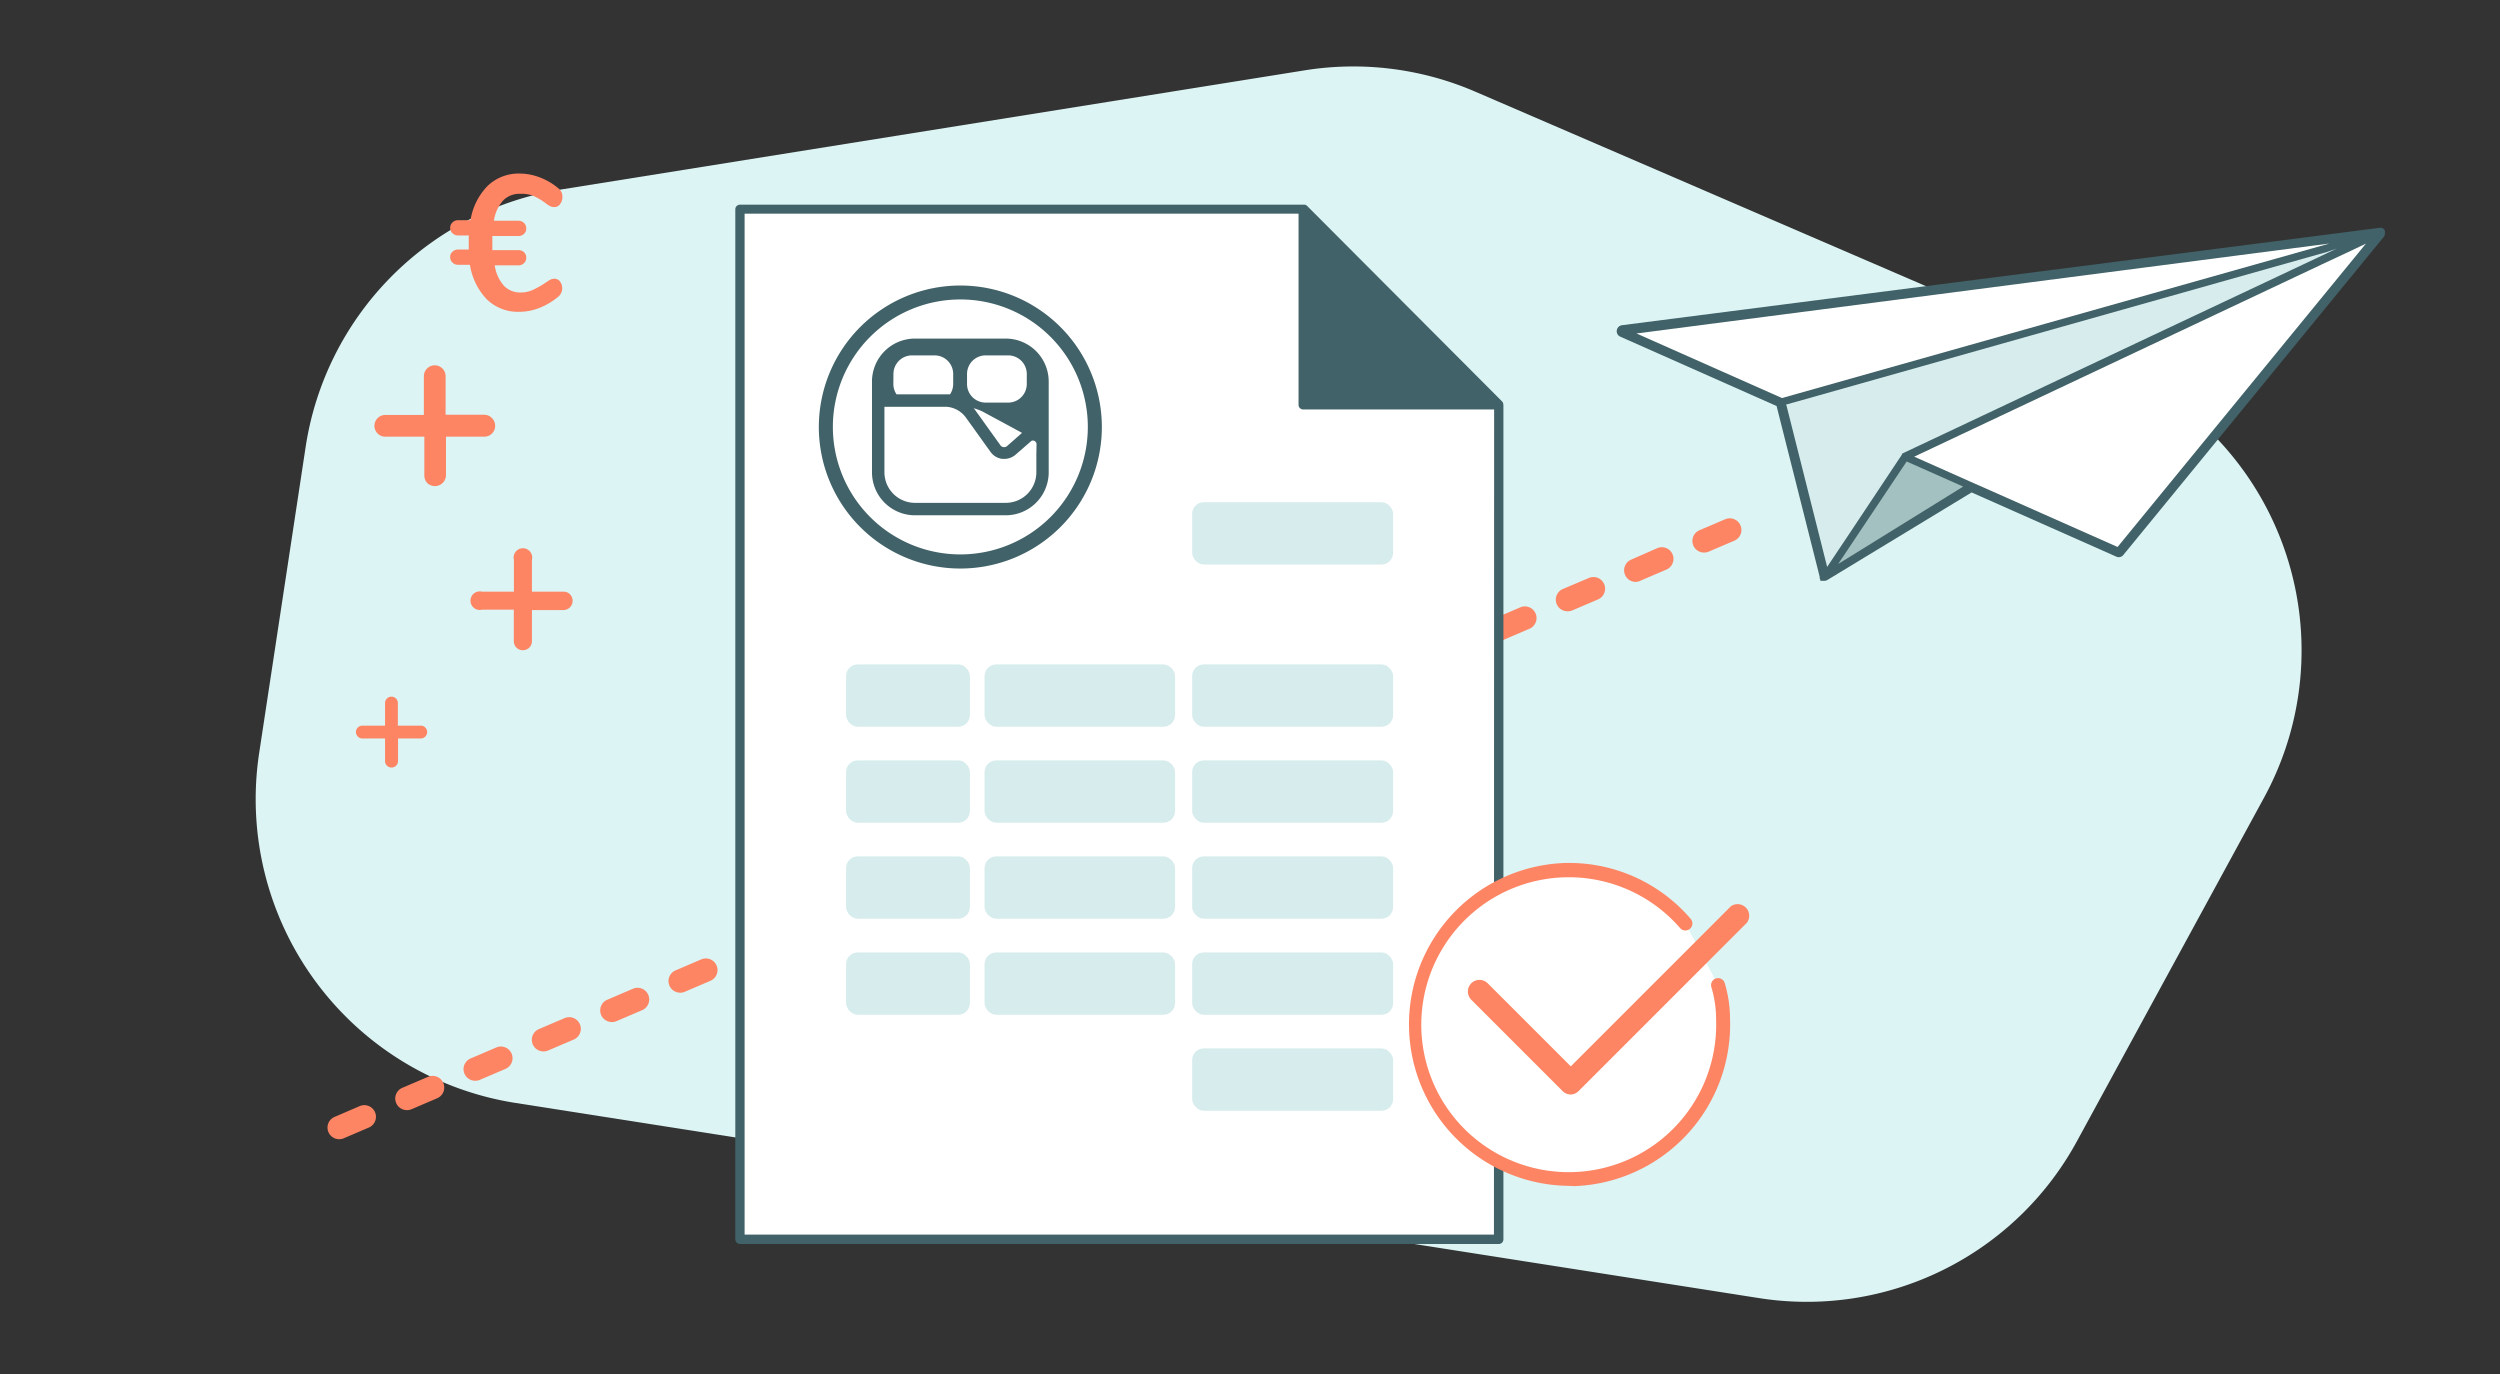 <svg xmlns="http://www.w3.org/2000/svg" viewBox="0 0 269.07 147.92"><rect x="0" y="0" width="269.07" height="147.92" fill="#333333" stroke="none"/><defs><style>.cls-1{fill:#dcf4f4;}.cls-2{fill:#416268;}.cls-3{fill:#fd8563;}.cls-4{fill:#fff;}.cls-5{fill:#d6eced;}.cls-6{fill:#a4c1c1;}</style></defs><title>illus-devis</title><g id="illustration"><path class="cls-1" d="M32.89,48.14l-5,32.93A33.1,33.1,0,0,0,55.5,118.71l133.81,21a33.1,33.1,0,0,0,34.22-16.87l20.15-37a33.1,33.1,0,0,0-15.94-46.22L158.79,9.87a33.1,33.1,0,0,0-18.37-2.3l-80,12.82A33.1,33.1,0,0,0,32.89,48.14Z"/><path class="cls-2" d="M256.68,24.89l0-.07a.37.37,0,0,0-.07-.11.51.51,0,0,0-.13-.12l-.13-.07-.07,0a.62.62,0,0,0-.18,0L174.58,35a.66.66,0,0,0-.57.56.64.64,0,0,0,.39.68l16.81,7.46,4.64,18.38a.3.3,0,0,0,0,.11l0,.07.06.09v.16l.22,0,.12,0h0l.13,0a.59.59,0,0,0,.25-.06L212.2,53l15.55,6.9a.63.63,0,0,0,.78-.17l28.05-34.26.07-.08v0l0,0,0-.11A.74.74,0,0,0,256.68,24.89Z"/><path class="cls-3" d="M36.5,122.61a1.25,1.25,0,0,1-.49-2.4l2.7-1.16a1.25,1.25,0,0,1,1,2.3L37,122.51A1.25,1.25,0,0,1,36.5,122.61Zm7.29-3.13a1.25,1.25,0,0,1-.49-2.4l2.76-1.18a1.25,1.25,0,1,1,1,2.3l-2.76,1.18A1.24,1.24,0,0,1,43.8,119.48Zm7.35-3.16a1.25,1.25,0,0,1-.49-2.4l2.76-1.18a1.25,1.25,0,1,1,1,2.3l-2.76,1.18A1.24,1.24,0,0,1,51.15,116.32Zm7.35-3.16a1.25,1.25,0,0,1-.49-2.4l2.76-1.18a1.25,1.25,0,1,1,1,2.3L59,113.06A1.25,1.25,0,0,1,58.5,113.16ZM65.85,110a1.25,1.25,0,0,1-.49-2.4l2.76-1.18a1.25,1.25,0,0,1,1,2.3l-2.76,1.18A1.25,1.25,0,0,1,65.85,110Zm7.35-3.16a1.25,1.25,0,0,1-.49-2.4l2.76-1.18a1.25,1.25,0,0,1,1,2.3l-2.76,1.18A1.25,1.25,0,0,1,73.2,106.85Zm7.35-3.16a1.25,1.25,0,0,1-.49-2.4l2.76-1.18a1.25,1.25,0,1,1,1,2.3L81,103.59A1.24,1.24,0,0,1,80.55,103.69Zm7.35-3.16a1.25,1.25,0,0,1-.49-2.4l2.76-1.18a1.25,1.25,0,0,1,1,2.3l-2.76,1.18A1.24,1.24,0,0,1,87.9,100.53Zm7.35-3.16a1.25,1.25,0,0,1-.49-2.4l2.76-1.18a1.25,1.25,0,1,1,1,2.3l-2.76,1.18A1.25,1.25,0,0,1,95.25,97.37Zm7.35-3.16a1.25,1.25,0,0,1-.49-2.4l2.76-1.18a1.25,1.25,0,1,1,1,2.3l-2.76,1.18A1.25,1.25,0,0,1,102.6,94.21Zm7.35-3.16a1.25,1.25,0,0,1-.49-2.4l2.76-1.18a1.25,1.25,0,0,1,1,2.3L110.44,91A1.25,1.25,0,0,1,109.95,91.06Zm7.35-3.16a1.25,1.25,0,0,1-.49-2.4l2.76-1.18a1.25,1.25,0,1,1,1,2.3l-2.76,1.18A1.24,1.24,0,0,1,117.3,87.9Zm7.35-3.16a1.25,1.25,0,0,1-.49-2.4l2.76-1.18a1.25,1.25,0,0,1,1,2.3l-2.76,1.18A1.24,1.24,0,0,1,124.65,84.74ZM132,81.58a1.25,1.25,0,0,1-.49-2.4L134.26,78a1.25,1.25,0,1,1,1,2.3l-2.76,1.18A1.25,1.25,0,0,1,132,81.58Zm7.35-3.16a1.25,1.25,0,0,1-.49-2.4l2.76-1.18a1.25,1.25,0,0,1,1,2.3l-2.76,1.18A1.25,1.25,0,0,1,139.35,78.42Zm7.35-3.16a1.25,1.25,0,0,1-.49-2.4L149,71.68a1.25,1.25,0,1,1,1,2.3l-2.76,1.18A1.25,1.25,0,0,1,146.7,75.26ZM154,72.11a1.25,1.25,0,0,1-.49-2.4l2.76-1.18a1.25,1.25,0,0,1,1,2.3L154.54,72A1.24,1.24,0,0,1,154,72.11Zm7.35-3.16a1.25,1.25,0,0,1-.49-2.4l2.76-1.18a1.25,1.25,0,1,1,1,2.3l-2.76,1.18A1.24,1.24,0,0,1,161.4,68.95Zm7.35-3.16a1.25,1.25,0,0,1-.49-2.4L171,62.21a1.25,1.25,0,0,1,1,2.3l-2.76,1.18A1.25,1.25,0,0,1,168.75,65.79Zm7.35-3.16a1.25,1.25,0,0,1-.49-2.4L178.36,59a1.25,1.25,0,1,1,1,2.3l-2.76,1.18A1.25,1.25,0,0,1,176.1,62.63Zm7.35-3.16a1.25,1.25,0,0,1-.49-2.4l2.76-1.18a1.25,1.25,0,0,1,1,2.3l-2.76,1.18A1.24,1.24,0,0,1,183.45,59.47Z"/><polygon class="cls-4" points="161.31 43.57 161.31 133.39 79.64 133.39 79.64 22.51 140.26 22.51 140.26 43.57 161.31 43.57"/><path class="cls-2" d="M161.79,43.5v-.06a.5.5,0,0,0-.12-.23l-21-21.06a.5.5,0,0,0-.23-.12H79.64a.5.5,0,0,0-.5.5V133.39a.5.5,0,0,0,.5.5h81.67a.5.5,0,0,0,.5-.5V43.57A.46.46,0,0,0,161.79,43.5Zm-1,89.38H80.14V23h59.62V43.57a.5.5,0,0,0,.5.5h20.55Z"/><path class="cls-4" d="M184.9,106a12.76,12.76,0,0,1,.54,3.66,16.64,16.64,0,1,1-4.05-10.29"/><path class="cls-3" d="M168.82,127.63a17.38,17.38,0,0,1-.6-34.74,17.22,17.22,0,0,1,13.74,6,.75.75,0,1,1-1.13,1,15.87,15.87,0,1,0,3.87,9.83,12,12,0,0,0-.51-3.48.75.75,0,1,1,1.44-.43,13.52,13.52,0,0,1,.57,3.85,17.4,17.4,0,0,1-16.76,18Z"/><rect class="cls-5" x="128.31" y="54.05" width="21.63" height="6.71" rx="1.26" ry="1.26"/><rect class="cls-5" x="128.31" y="71.51" width="21.63" height="6.71" rx="1.26" ry="1.26"/><rect class="cls-5" x="91.06" y="71.51" width="13.33" height="6.71" rx="1.26" ry="1.26"/><rect class="cls-5" x="128.31" y="81.84" width="21.63" height="6.71" rx="1.26" ry="1.26"/><rect class="cls-5" x="91.06" y="81.84" width="13.33" height="6.71" rx="1.26" ry="1.26"/><rect class="cls-5" x="128.31" y="92.17" width="21.63" height="6.71" rx="1.26" ry="1.26"/><rect class="cls-5" x="91.06" y="92.17" width="13.33" height="6.71" rx="1.26" ry="1.26"/><rect class="cls-5" x="128.31" y="102.51" width="21.63" height="6.71" rx="1.26" ry="1.26"/><rect class="cls-5" x="91.06" y="102.51" width="13.33" height="6.71" rx="1.26" ry="1.26"/><rect class="cls-5" x="128.31" y="112.84" width="21.63" height="6.71" rx="1.26" ry="1.26"/><rect class="cls-5" x="105.97" y="71.51" width="20.5" height="6.71" rx="1.26" ry="1.26"/><rect class="cls-5" x="105.97" y="81.84" width="20.5" height="6.71" rx="1.26" ry="1.26"/><rect class="cls-5" x="105.97" y="92.17" width="20.5" height="6.71" rx="1.26" ry="1.26"/><rect class="cls-5" x="105.97" y="102.51" width="20.5" height="6.71" rx="1.26" ry="1.26"/><path class="cls-3" d="M169.06,117.8a1.25,1.25,0,0,1-.88-.37l-9.83-9.83a1.25,1.25,0,0,1,1.77-1.77l8.94,8.94,17.22-17.22A1.25,1.25,0,0,1,188,99.33l-18.11,18.11A1.25,1.25,0,0,1,169.06,117.8Z"/><polygon class="cls-4" points="250.71 26.21 191.79 42.84 176.13 35.89 250.71 26.21"/><polygon class="cls-4" points="253.09 26.96 249.91 28.45 206.02 49.15 212.11 51.86 212.56 52.06 213 52.25 227.91 58.87 254.24 26.71 254.64 26.22 253.09 26.96"/><polygon class="cls-6" points="205.21 49.67 211.29 52.37 197.84 60.7 205.21 49.67"/><path class="cls-5" d="M250.47,27.11,192.93,43.35l-.61.17-.08,0,.11.42,4.25,16.87.05.21,1-1.5,1.49-2.23,5.32-8,.23-.34,0-.06a.4.4,0,0,1,.16-.13l.17-.08,26.62-12.56,12.16-5.73,7.69-3.63Z"/><path class="cls-3" d="M61.38,64a1,1,0,0,1-.69,1.66H57.25V69a1,1,0,0,1-.28.7,1,1,0,0,1-1.39,0,1,1,0,0,1-.28-.7V65.62H51.88a1,1,0,1,1,0-1.94h3.43V60.25a1,1,0,1,1,1.94,0v3.43h3.43A.94.94,0,0,1,61.38,64Z"/><path class="cls-3" d="M52.95,45a1.17,1.17,0,0,1-.84,2H48V51.1a1.18,1.18,0,0,1-.33.85A1.19,1.19,0,0,1,46,52a1.18,1.18,0,0,1-.33-.85V47H41.47a1.17,1.17,0,1,1,0-2.34h4.15V40.49a1.17,1.17,0,1,1,2.34,0v4.15h4.15A1.14,1.14,0,0,1,52.95,45Z"/><path class="cls-3" d="M45.77,78.3a.69.69,0,0,1-.49,1.18H42.84V81.9a.69.69,0,0,1-.2.5.7.7,0,0,1-1,0,.69.69,0,0,1-.2-.5V79.48H39a.69.69,0,1,1,0-1.38h2.44V75.67a.69.69,0,1,1,1.38,0V78.1h2.44A.67.67,0,0,1,45.77,78.3Z"/><path class="cls-3" d="M60.26,30.28a1.22,1.22,0,0,1,.25.77A1.17,1.17,0,0,1,60,32a7.1,7.1,0,0,1-2,1.16,5.89,5.89,0,0,1-2.12.4,4.79,4.79,0,0,1-3.46-1.32,6.86,6.86,0,0,1-1.84-3.74H49.3a.83.83,0,0,1-.6-.24.78.78,0,0,1-.25-.59.75.75,0,0,1,.25-.58.85.85,0,0,1,.6-.23h1.15q0-.25,0-.76c0-.34,0-.6,0-.76H49.3a.83.83,0,0,1-.6-.24.76.76,0,0,1-.25-.57.78.78,0,0,1,.25-.59.83.83,0,0,1,.6-.24h1.34A6.81,6.81,0,0,1,52.49,20a4.81,4.81,0,0,1,3.45-1.32,6,6,0,0,1,2.12.4,6.72,6.72,0,0,1,2,1.16,1.44,1.44,0,0,1,.36.42,1.17,1.17,0,0,1,.11.54,1.22,1.22,0,0,1-.25.77.75.75,0,0,1-.62.32,1,1,0,0,1-.38-.07,2.48,2.48,0,0,1-.44-.26,6.61,6.61,0,0,0-1.45-.88A3.44,3.44,0,0,0,56,20.86a2.45,2.45,0,0,0-1.84.71,4.14,4.14,0,0,0-1,2.19h2.63a.83.83,0,0,1,.61.24.8.8,0,0,1,.24.59.76.76,0,0,1-.24.58.84.84,0,0,1-.61.23h-2.8c0,.16,0,.42,0,.76s0,.6,0,.76h2.8a.84.84,0,0,1,.61.23.76.76,0,0,1,.24.58.8.8,0,0,1-.24.59.83.83,0,0,1-.61.24H53.25a4.17,4.17,0,0,0,1,2.21,2.45,2.45,0,0,0,1.84.71,3.09,3.09,0,0,0,1.26-.28,10.18,10.18,0,0,0,1.51-.87,2.65,2.65,0,0,1,.44-.26,1,1,0,0,1,.38-.07A.75.75,0,0,1,60.26,30.28Z"/><path class="cls-2" d="M103.36,30.73A15.23,15.23,0,1,0,118.59,46,15.23,15.23,0,0,0,103.36,30.73Zm0,28.94A13.72,13.72,0,1,1,117.08,46,13.72,13.72,0,0,1,103.36,59.67Z"/><path class="cls-2" d="M108.25,36.44H98.47a4.63,4.63,0,0,0-4.62,4.62v9.78a4.63,4.63,0,0,0,4.62,4.62h9.78a4.63,4.63,0,0,0,4.62-4.62V41.06A4.63,4.63,0,0,0,108.25,36.44Zm-4.17,3.81a2,2,0,0,1,2-2h2.43a2,2,0,0,1,2,2v1.08a2,2,0,0,1-2,2h-2.43a2,2,0,0,1-2-2ZM110,46.59,108.4,48a.49.49,0,0,1-.73-.08l-2.61-3.64c-.08-.12-.17-.23-.27-.34a5,5,0,0,1,1.14.45ZM96.16,40.25a2,2,0,0,1,2-2h2.43a2,2,0,0,1,2,2v1.08a2,2,0,0,1-.34,1.11H96.49a2,2,0,0,1-.34-1.11Zm15.38,8.66v1.93a3.29,3.29,0,0,1-3.28,3.28H98.47a3.29,3.29,0,0,1-3.28-3.28V43.78h6.66A2.83,2.83,0,0,1,104,45l2.61,3.64a1.83,1.83,0,0,0,1.27.75h.21a1.84,1.84,0,0,0,1.21-.45l1.63-1.42a.45.45,0,0,1,.16-.1.4.4,0,0,1,.47.39Z"/></g></svg>